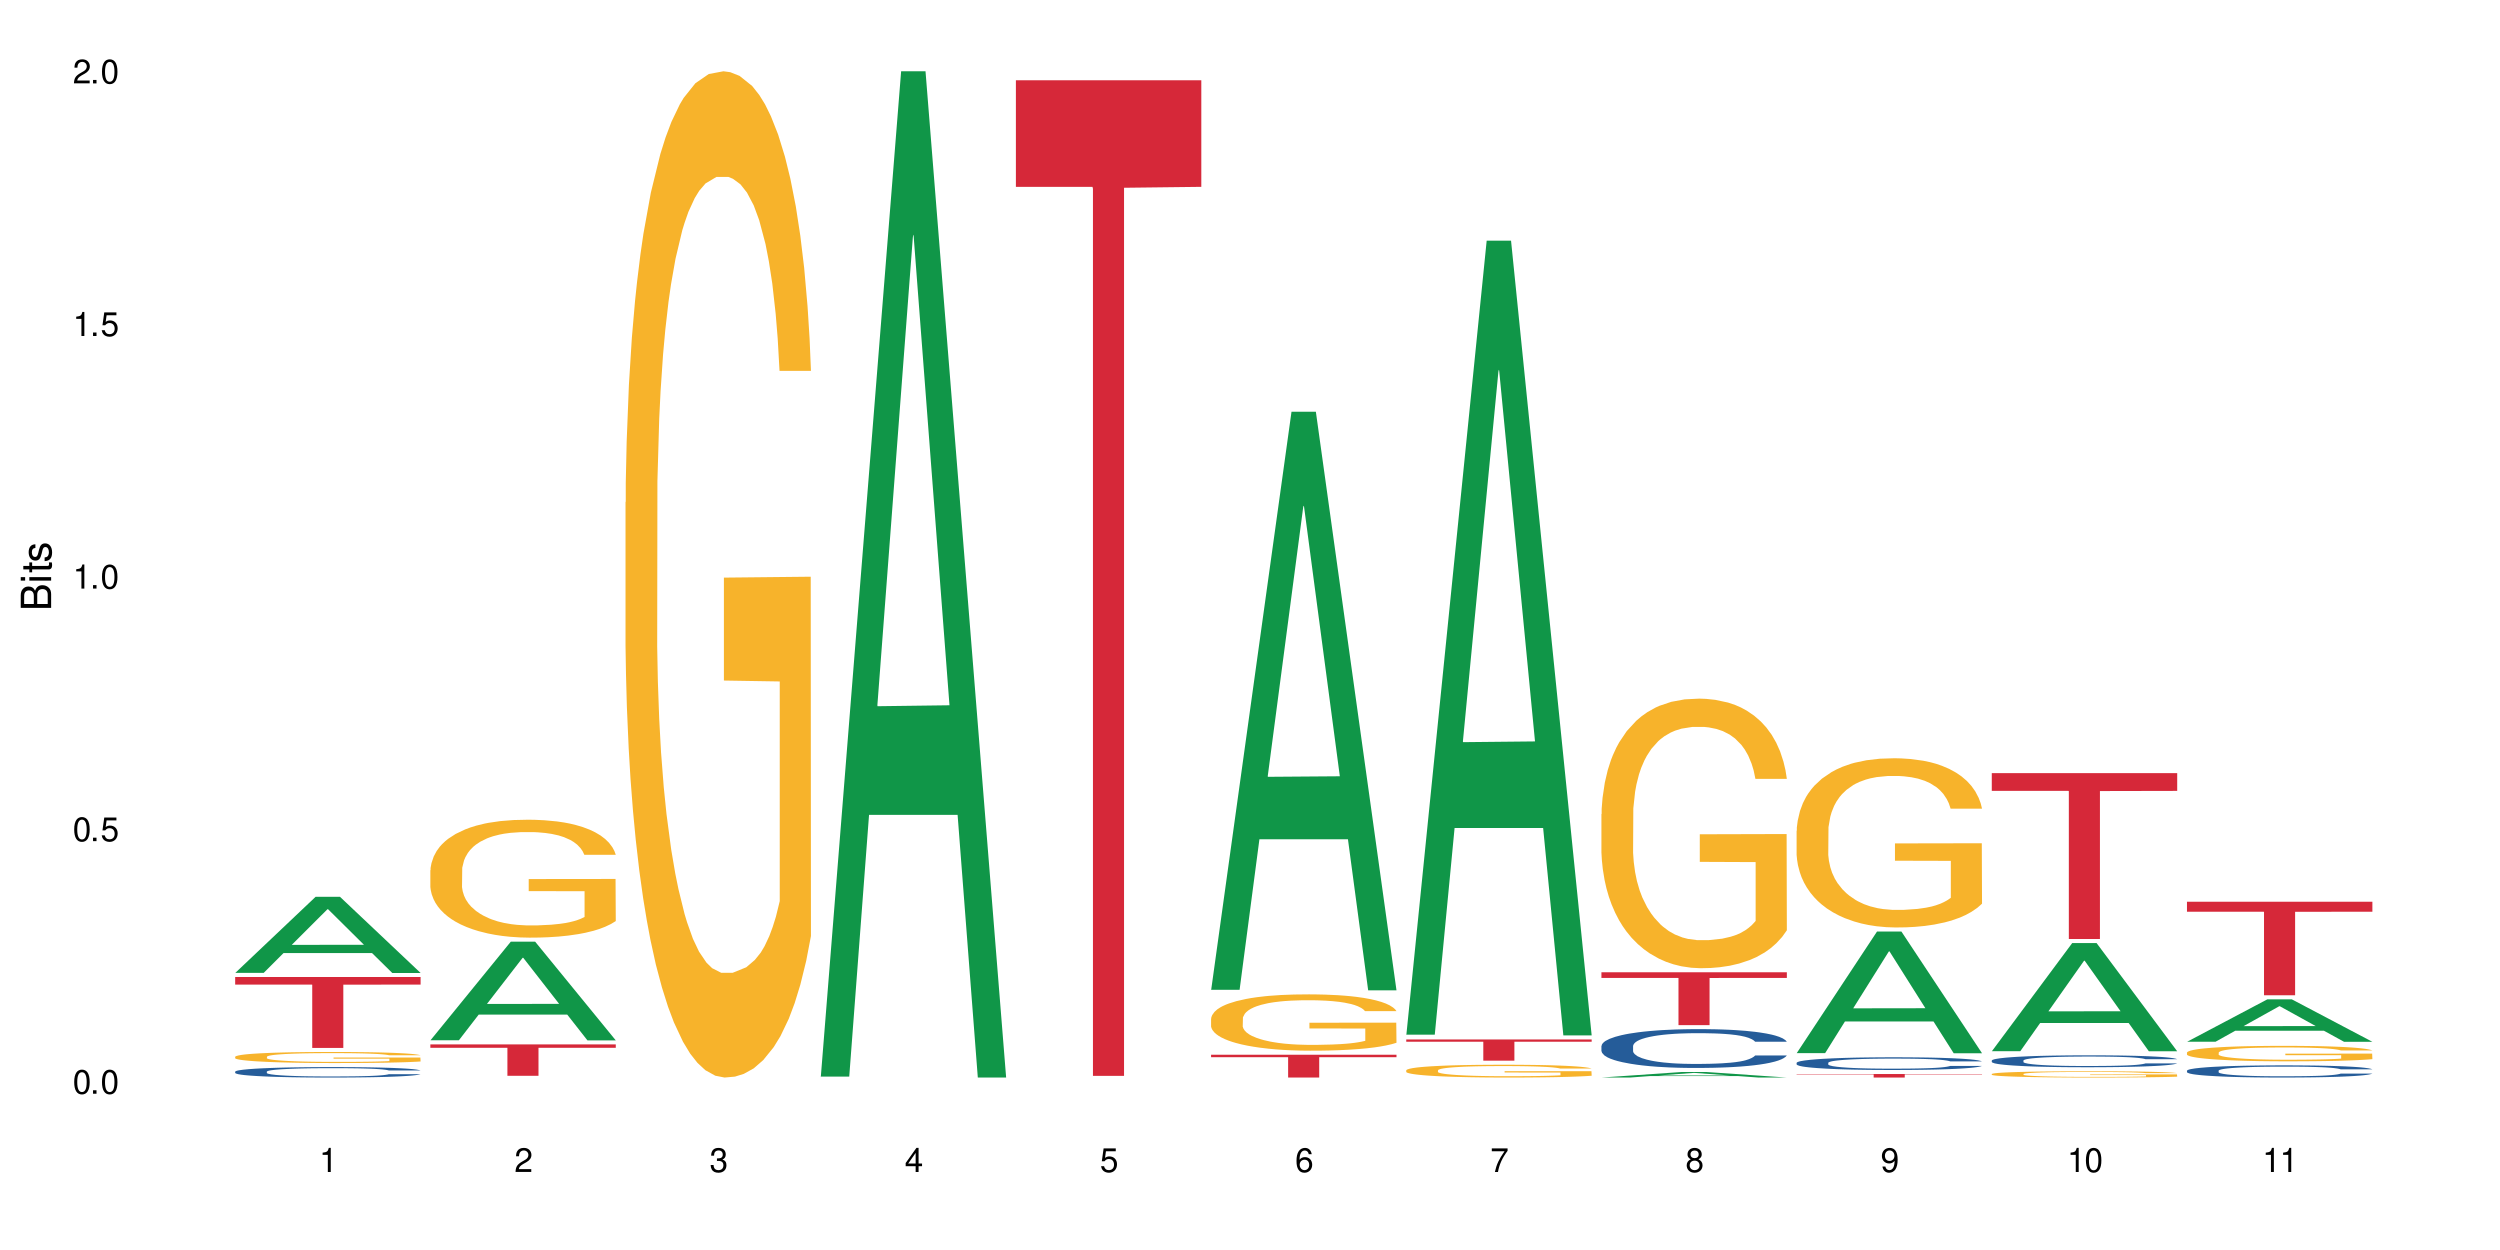 <?xml version="1.0" encoding="UTF-8"?>
<svg xmlns="http://www.w3.org/2000/svg" xmlns:xlink="http://www.w3.org/1999/xlink" width="720" height="360" viewBox="0 0 720 360">
<defs>
<g>
<g id="glyph-0-0">
</g>
<g id="glyph-0-1">
<path d="M 2.641 -6.938 C 2 -6.938 1.422 -6.656 1.078 -6.172 C 0.641 -5.562 0.406 -4.641 0.406 -3.359 C 0.406 -1.016 1.188 0.219 2.641 0.219 C 4.078 0.219 4.859 -1.016 4.859 -3.297 C 4.859 -4.641 4.656 -5.547 4.203 -6.172 C 3.844 -6.656 3.281 -6.938 2.641 -6.938 Z M 2.641 -6.188 C 3.547 -6.188 4 -5.25 4 -3.375 C 4 -1.406 3.562 -0.484 2.625 -0.484 C 1.734 -0.484 1.281 -1.438 1.281 -3.344 C 1.281 -5.25 1.734 -6.188 2.641 -6.188 Z M 2.641 -6.188 "/>
</g>
<g id="glyph-0-2">
<path d="M 1.828 -1 L 0.828 -1 L 0.828 0 L 1.828 0 Z M 1.828 -1 "/>
</g>
<g id="glyph-0-3">
<path d="M 4.562 -6.797 L 1.062 -6.797 L 0.547 -3.094 L 1.328 -3.094 C 1.719 -3.562 2.047 -3.734 2.578 -3.734 C 3.484 -3.734 4.062 -3.109 4.062 -2.094 C 4.062 -1.125 3.484 -0.531 2.578 -0.531 C 1.828 -0.531 1.375 -0.906 1.188 -1.672 L 0.328 -1.672 C 0.453 -1.109 0.547 -0.844 0.75 -0.594 C 1.125 -0.078 1.828 0.219 2.594 0.219 C 3.969 0.219 4.922 -0.781 4.922 -2.219 C 4.922 -3.562 4.031 -4.484 2.719 -4.484 C 2.25 -4.484 1.859 -4.359 1.469 -4.062 L 1.734 -5.969 L 4.562 -5.969 Z M 4.562 -6.797 "/>
</g>
<g id="glyph-0-4">
<path d="M 2.484 -4.938 L 2.484 0 L 3.328 0 L 3.328 -6.938 L 2.766 -6.938 C 2.469 -5.875 2.281 -5.734 0.984 -5.562 L 0.984 -4.938 Z M 2.484 -4.938 "/>
</g>
<g id="glyph-0-5">
<path d="M 4.859 -0.828 L 1.281 -0.828 C 1.359 -1.406 1.672 -1.781 2.5 -2.281 L 3.469 -2.828 C 4.406 -3.344 4.906 -4.062 4.906 -4.906 C 4.906 -5.484 4.672 -6.031 4.266 -6.406 C 3.859 -6.766 3.375 -6.938 2.719 -6.938 C 1.859 -6.938 1.219 -6.625 0.844 -6.031 C 0.609 -5.672 0.5 -5.234 0.484 -4.531 L 1.328 -4.531 C 1.359 -5.016 1.406 -5.281 1.531 -5.516 C 1.75 -5.938 2.188 -6.203 2.703 -6.203 C 3.469 -6.203 4.031 -5.641 4.031 -4.891 C 4.031 -4.344 3.719 -3.859 3.125 -3.516 L 2.234 -3 C 0.812 -2.172 0.406 -1.531 0.328 -0.016 L 4.859 -0.016 Z M 4.859 -0.828 "/>
</g>
<g id="glyph-0-6">
<path d="M 2.125 -3.188 L 2.578 -3.188 C 3.5 -3.188 3.984 -2.766 3.984 -1.922 C 3.984 -1.062 3.469 -0.531 2.594 -0.531 C 1.656 -0.531 1.203 -1 1.156 -2.016 L 0.312 -2.016 C 0.344 -1.453 0.438 -1.094 0.609 -0.781 C 0.953 -0.109 1.625 0.219 2.547 0.219 C 3.953 0.219 4.859 -0.625 4.859 -1.938 C 4.859 -2.828 4.516 -3.297 3.703 -3.594 C 4.344 -3.844 4.656 -4.328 4.656 -5.031 C 4.656 -6.219 3.875 -6.938 2.578 -6.938 C 1.203 -6.938 0.484 -6.172 0.453 -4.703 L 1.297 -4.703 C 1.312 -5.125 1.344 -5.359 1.453 -5.578 C 1.641 -5.969 2.062 -6.203 2.594 -6.203 C 3.344 -6.203 3.797 -5.75 3.797 -5 C 3.797 -4.516 3.609 -4.219 3.25 -4.047 C 3.016 -3.953 2.703 -3.922 2.125 -3.906 Z M 2.125 -3.188 "/>
</g>
<g id="glyph-0-7">
<path d="M 3.141 -1.672 L 3.141 0 L 3.984 0 L 3.984 -1.672 L 4.984 -1.672 L 4.984 -2.438 L 3.984 -2.438 L 3.984 -6.938 L 3.359 -6.938 L 0.266 -2.578 L 0.266 -1.672 Z M 3.141 -2.438 L 1 -2.438 L 3.141 -5.5 Z M 3.141 -2.438 "/>
</g>
<g id="glyph-0-8">
<path d="M 4.781 -5.125 C 4.609 -6.266 3.891 -6.938 2.844 -6.938 C 2.094 -6.938 1.422 -6.578 1.031 -5.953 C 0.594 -5.266 0.406 -4.422 0.406 -3.172 C 0.406 -2 0.578 -1.25 0.984 -0.641 C 1.359 -0.078 1.953 0.219 2.703 0.219 C 3.984 0.219 4.922 -0.75 4.922 -2.094 C 4.922 -3.375 4.062 -4.281 2.844 -4.281 C 2.172 -4.281 1.641 -4.031 1.281 -3.516 C 1.281 -5.234 1.828 -6.188 2.797 -6.188 C 3.391 -6.188 3.797 -5.797 3.938 -5.125 Z M 2.734 -3.531 C 3.547 -3.531 4.062 -2.953 4.062 -2.031 C 4.062 -1.156 3.484 -0.531 2.703 -0.531 C 1.922 -0.531 1.328 -1.188 1.328 -2.078 C 1.328 -2.938 1.906 -3.531 2.734 -3.531 Z M 2.734 -3.531 "/>
</g>
<g id="glyph-0-9">
<path d="M 4.984 -6.797 L 0.438 -6.797 L 0.438 -5.969 L 4.109 -5.969 C 2.5 -3.656 1.828 -2.234 1.328 0 L 2.219 0 C 2.594 -2.172 3.453 -4.047 4.984 -6.094 Z M 4.984 -6.797 "/>
</g>
<g id="glyph-0-10">
<path d="M 3.75 -3.656 C 4.469 -4.094 4.688 -4.438 4.688 -5.078 C 4.688 -6.172 3.844 -6.938 2.641 -6.938 C 1.438 -6.938 0.594 -6.172 0.594 -5.094 C 0.594 -4.438 0.812 -4.094 1.516 -3.656 C 0.734 -3.266 0.359 -2.703 0.359 -1.922 C 0.359 -0.656 1.281 0.219 2.641 0.219 C 3.984 0.219 4.922 -0.656 4.922 -1.922 C 4.922 -2.703 4.531 -3.266 3.75 -3.656 Z M 2.641 -6.188 C 3.359 -6.188 3.812 -5.75 3.812 -5.062 C 3.812 -4.406 3.344 -3.984 2.641 -3.984 C 1.922 -3.984 1.453 -4.406 1.453 -5.078 C 1.453 -5.75 1.922 -6.188 2.641 -6.188 Z M 2.641 -3.266 C 3.484 -3.266 4.062 -2.719 4.062 -1.906 C 4.062 -1.078 3.484 -0.531 2.625 -0.531 C 1.797 -0.531 1.219 -1.094 1.219 -1.906 C 1.219 -2.719 1.781 -3.266 2.641 -3.266 Z M 2.641 -3.266 "/>
</g>
<g id="glyph-0-11">
<path d="M 0.516 -1.578 C 0.672 -0.453 1.406 0.219 2.438 0.219 C 3.188 0.219 3.859 -0.141 4.266 -0.766 C 4.688 -1.453 4.891 -2.297 4.891 -3.547 C 4.891 -4.719 4.703 -5.453 4.312 -6.078 C 3.938 -6.641 3.344 -6.938 2.594 -6.938 C 1.297 -6.938 0.359 -5.969 0.359 -4.625 C 0.359 -3.344 1.234 -2.453 2.453 -2.453 C 3.094 -2.453 3.578 -2.672 4.016 -3.203 C 4 -1.484 3.469 -0.531 2.5 -0.531 C 1.906 -0.531 1.484 -0.906 1.359 -1.578 Z M 2.578 -6.203 C 3.375 -6.203 3.969 -5.531 3.969 -4.641 C 3.969 -3.797 3.391 -3.188 2.547 -3.188 C 1.734 -3.188 1.234 -3.766 1.234 -4.688 C 1.234 -5.562 1.797 -6.203 2.578 -6.203 Z M 2.578 -6.203 "/>
</g>
<g id="glyph-1-0">
</g>
<g id="glyph-1-1">
<path d="M 0 -0.953 L 0 -4.891 C 0 -5.719 -0.234 -6.344 -0.734 -6.797 C -1.188 -7.234 -1.812 -7.469 -2.5 -7.469 C -3.547 -7.469 -4.188 -7 -4.625 -5.875 C -4.984 -6.688 -5.625 -7.094 -6.531 -7.094 C -7.172 -7.094 -7.734 -6.859 -8.141 -6.391 C -8.562 -5.922 -8.75 -5.344 -8.75 -4.5 L -8.75 -0.953 Z M -4.984 -2.062 L -7.766 -2.062 L -7.766 -4.219 C -7.766 -4.844 -7.688 -5.203 -7.453 -5.5 C -7.219 -5.812 -6.859 -5.969 -6.375 -5.969 C -5.891 -5.969 -5.531 -5.812 -5.297 -5.5 C -5.062 -5.203 -4.984 -4.844 -4.984 -4.219 Z M -0.984 -2.062 L -4 -2.062 L -4 -4.781 C -4 -5.766 -3.438 -6.359 -2.484 -6.359 C -1.547 -6.359 -0.984 -5.766 -0.984 -4.781 Z M -0.984 -2.062 "/>
</g>
<g id="glyph-1-2">
<path d="M -6.281 -1.797 L -6.281 -0.797 L 0 -0.797 L 0 -1.797 Z M -8.75 -1.797 L -8.75 -0.797 L -7.484 -0.797 L -7.484 -1.797 Z M -8.75 -1.797 "/>
</g>
<g id="glyph-1-3">
<path d="M -6.281 -3.047 L -6.281 -2.016 L -8.016 -2.016 L -8.016 -1.016 L -6.281 -1.016 L -6.281 -0.172 L -5.469 -0.172 L -5.469 -1.016 L -0.719 -1.016 C -0.078 -1.016 0.281 -1.453 0.281 -2.234 C 0.281 -2.5 0.25 -2.719 0.188 -3.047 L -0.641 -3.047 C -0.609 -2.906 -0.594 -2.766 -0.594 -2.562 C -0.594 -2.141 -0.719 -2.016 -1.156 -2.016 L -5.469 -2.016 L -5.469 -3.047 Z M -6.281 -3.047 "/>
</g>
<g id="glyph-1-4">
<path d="M -4.531 -5.25 C -5.766 -5.25 -6.469 -4.422 -6.469 -2.969 C -6.469 -1.516 -5.719 -0.562 -4.547 -0.562 C -3.562 -0.562 -3.094 -1.062 -2.734 -2.562 L -2.516 -3.484 C -2.344 -4.188 -2.094 -4.469 -1.641 -4.469 C -1.047 -4.469 -0.641 -3.875 -0.641 -3 C -0.641 -2.453 -0.797 -2 -1.062 -1.75 C -1.25 -1.594 -1.422 -1.531 -1.875 -1.469 L -1.875 -0.406 C -0.422 -0.453 0.281 -1.266 0.281 -2.922 C 0.281 -4.5 -0.5 -5.516 -1.719 -5.516 C -2.656 -5.516 -3.172 -4.984 -3.469 -3.734 L -3.703 -2.766 C -3.891 -1.953 -4.156 -1.609 -4.594 -1.609 C -5.188 -1.609 -5.547 -2.125 -5.547 -2.938 C -5.547 -3.75 -5.203 -4.172 -4.531 -4.203 Z M -4.531 -5.25 "/>
</g>
</g>
</defs>
<rect x="-72" y="-36" width="864" height="432" fill="rgb(100%, 100%, 100%)" fill-opacity="1"/>
<path fill-rule="nonzero" fill="rgb(6.275%, 58.824%, 28.235%)" fill-opacity="1" d="M 67.73 280.195 L 67.789 280.172 L 90.895 258.277 L 97.91 258.277 L 121.133 280.215 L 112.973 280.215 L 107.152 274.488 L 81.652 274.488 L 75.945 280.195 L 67.73 280.195 L 84.105 272.121 L 104.816 272.098 L 94.488 261.863 L 94.375 261.844 L 94.262 261.902 L 84.047 272.098 L 84.105 272.121 Z M 67.73 280.195 "/>
<path fill-rule="nonzero" fill="rgb(14.51%, 36.078%, 60%)" fill-opacity="1" d="M 67.73 308.633 L 67.797 308.629 L 67.797 308.562 L 67.992 308.457 L 68.449 308.324 L 68.902 308.234 L 70.074 308.07 L 71.703 307.914 L 73.398 307.793 L 74.633 307.723 L 75.742 307.668 L 78.281 307.566 L 79.91 307.512 L 81.668 307.465 L 83.816 307.418 L 85.379 307.391 L 88.895 307.348 L 91.5 307.328 L 93.52 307.32 L 97.883 307.32 L 100.488 307.332 L 102.375 307.344 L 104.461 307.367 L 106.219 307.391 L 109.281 307.453 L 112.016 307.531 L 113.254 307.574 L 115.207 307.66 L 116.703 307.742 L 117.746 307.812 L 118.918 307.914 L 119.961 308.039 L 120.742 308.18 L 121.133 308.297 L 112.016 308.297 L 111.559 308.188 L 111.039 308.102 L 110.062 307.988 L 109.086 307.91 L 107.715 307.828 L 106.48 307.777 L 104.785 307.727 L 103.289 307.691 L 101.727 307.668 L 100.227 307.652 L 97.363 307.633 L 94.039 307.633 L 92.805 307.641 L 90.262 307.66 L 88.895 307.68 L 86.941 307.719 L 85.574 307.754 L 83.945 307.812 L 82.84 307.859 L 81.473 307.93 L 80.496 307.992 L 79.387 308.082 L 78.738 308.152 L 78.152 308.23 L 77.629 308.32 L 77.238 308.418 L 76.977 308.52 L 76.848 308.617 L 76.848 309.043 L 76.977 309.145 L 77.305 309.258 L 78.152 309.426 L 79.387 309.574 L 80.82 309.688 L 82.188 309.77 L 82.969 309.809 L 84.012 309.852 L 85.641 309.91 L 87.984 309.965 L 89.352 309.984 L 91.438 310.008 L 93.586 310.02 L 96.449 310.02 L 98.988 310.008 L 100.684 309.992 L 102.441 309.973 L 104.852 309.926 L 106.348 309.883 L 107.652 309.828 L 108.629 309.777 L 109.281 309.73 L 110.258 309.648 L 111.039 309.555 L 111.625 309.457 L 112.016 309.363 L 121.133 309.363 L 120.742 309.473 L 120.156 309.582 L 119.57 309.66 L 118.656 309.758 L 117.613 309.844 L 116.117 309.938 L 114.879 310.004 L 113.254 310.07 L 111.754 310.125 L 110.125 310.172 L 107.715 310.227 L 106.152 310.254 L 104.461 310.277 L 102.441 310.301 L 99.902 310.32 L 97.168 310.328 L 94.625 310.332 L 91.891 310.328 L 89.871 310.316 L 87.203 310.293 L 83.883 310.242 L 81.473 310.188 L 79.582 310.137 L 77.957 310.082 L 76.133 310.008 L 73.789 309.887 L 72.355 309.793 L 71.379 309.715 L 70.27 309.609 L 69.488 309.512 L 68.578 309.359 L 67.926 309.164 L 67.73 309.012 Z M 67.73 308.633 "/>
<path fill-rule="nonzero" fill="rgb(96.863%, 70.196%, 16.863%)" fill-opacity="1" d="M 67.73 304.332 L 67.797 304.332 L 67.797 304.273 L 68.055 304.141 L 68.707 303.961 L 69.555 303.812 L 70.465 303.695 L 71.051 303.633 L 72.027 303.547 L 72.875 303.484 L 75.023 303.352 L 77.762 303.23 L 79.258 303.176 L 80.949 303.129 L 83.359 303.07 L 84.469 303.051 L 87.855 303.004 L 91.695 302.977 L 95.93 302.969 L 97.883 302.969 L 100.555 302.98 L 104.199 303.016 L 106.285 303.043 L 107.91 303.07 L 109.605 303.109 L 111.688 303.168 L 113.645 303.238 L 115.207 303.309 L 116.77 303.395 L 118.07 303.488 L 119.18 303.59 L 120.156 303.715 L 120.742 303.816 L 121.133 303.918 L 112.078 303.918 L 111.559 303.816 L 110.973 303.734 L 109.996 303.641 L 109.02 303.57 L 108.043 303.516 L 106.219 303.438 L 104.656 303.391 L 102.703 303.352 L 100.812 303.324 L 98.664 303.309 L 97.363 303.301 L 93.91 303.301 L 90.785 303.324 L 88.961 303.348 L 87.66 303.371 L 85.836 303.414 L 84.727 303.449 L 84.078 303.473 L 82.125 303.562 L 80.82 303.645 L 80.105 303.699 L 79.191 303.785 L 78.543 303.863 L 77.824 303.98 L 77.434 304.066 L 76.914 304.266 L 76.848 304.789 L 77.043 304.902 L 77.434 305.02 L 77.957 305.125 L 78.738 305.238 L 79.52 305.32 L 80.887 305.434 L 82.059 305.512 L 82.969 305.559 L 84.727 305.637 L 85.445 305.664 L 87.137 305.719 L 88.895 305.758 L 91.047 305.793 L 92.672 305.809 L 95.277 305.824 L 98.598 305.824 L 102.508 305.809 L 104.98 305.785 L 106.676 305.762 L 107.781 305.742 L 109.148 305.707 L 110.125 305.68 L 111.039 305.648 L 112.145 305.598 L 112.145 304.902 L 96.059 304.898 L 96.059 304.57 L 121.066 304.57 L 121.133 305.707 L 119.766 305.785 L 118.07 305.863 L 116.441 305.922 L 114.75 305.969 L 112.34 306.027 L 110.387 306.062 L 107.391 306.102 L 104.656 306.129 L 101.789 306.145 L 99.25 306.152 L 96.254 306.156 L 93.586 306.152 L 90.719 306.133 L 88.441 306.109 L 86.355 306.082 L 84.273 306.043 L 81.668 305.98 L 79.973 305.934 L 78.215 305.871 L 76.457 305.797 L 74.895 305.719 L 73.852 305.66 L 72.812 305.59 L 71.703 305.5 L 70.66 305.402 L 69.879 305.312 L 69.164 305.211 L 68.645 305.113 L 68.121 304.984 L 67.859 304.879 L 67.73 304.789 Z M 67.73 304.332 "/>
<path fill-rule="nonzero" fill="rgb(83.922%, 15.686%, 22.353%)" fill-opacity="1" d="M 67.73 281.379 L 121.133 281.379 L 121.133 283.566 L 98.875 283.582 L 98.875 301.805 L 89.922 301.805 L 89.922 283.602 L 89.793 283.566 L 67.73 283.566 Z M 67.73 281.379 "/>
<path fill-rule="nonzero" fill="rgb(6.275%, 58.824%, 28.235%)" fill-opacity="1" d="M 123.941 299.605 L 124 299.578 L 147.105 271.207 L 154.125 271.207 L 177.344 299.629 L 169.184 299.629 L 163.367 292.211 L 137.863 292.211 L 132.156 299.605 L 123.941 299.605 L 140.316 289.141 L 161.027 289.113 L 150.699 275.852 L 150.586 275.824 L 150.473 275.902 L 140.258 289.113 L 140.316 289.141 Z M 123.941 299.605 "/>
<path fill-rule="nonzero" fill="rgb(96.863%, 70.196%, 16.863%)" fill-opacity="1" d="M 123.941 250.625 L 124.008 250.594 L 124.008 249.973 L 124.27 248.578 L 124.918 246.656 L 125.766 245.074 L 126.676 243.832 L 127.266 243.18 L 128.242 242.25 L 129.086 241.566 L 131.234 240.172 L 133.973 238.871 L 135.469 238.312 L 137.164 237.785 L 139.57 237.195 L 140.68 236.977 L 144.066 236.48 L 147.906 236.172 L 152.141 236.078 L 154.094 236.109 L 156.766 236.234 L 160.41 236.574 L 162.496 236.883 L 164.125 237.195 L 165.816 237.598 L 167.902 238.219 L 169.855 238.961 L 171.418 239.707 L 172.98 240.637 L 174.281 241.629 L 175.391 242.715 L 176.367 244.02 L 176.953 245.105 L 177.344 246.188 L 168.293 246.188 L 167.77 245.105 L 167.184 244.266 L 166.207 243.242 L 165.23 242.5 L 164.254 241.91 L 162.43 241.102 L 160.867 240.605 L 158.914 240.172 L 157.023 239.895 L 154.875 239.707 L 153.574 239.645 L 150.121 239.645 L 146.996 239.863 L 145.172 240.109 L 143.871 240.359 L 142.047 240.824 L 140.941 241.195 L 140.289 241.445 L 138.336 242.406 L 137.031 243.273 L 136.316 243.863 L 135.402 244.793 L 134.754 245.633 L 134.035 246.871 L 133.645 247.801 L 133.125 249.91 L 133.059 255.496 L 133.254 256.672 L 133.645 257.945 L 134.168 259.062 L 134.949 260.242 L 135.73 261.141 L 137.098 262.352 L 138.27 263.156 L 139.18 263.684 L 140.941 264.52 L 141.656 264.801 L 143.348 265.359 L 145.109 265.793 L 147.258 266.164 L 148.883 266.352 L 151.488 266.508 L 154.812 266.508 L 158.719 266.32 L 161.191 266.07 L 162.887 265.824 L 163.992 265.605 L 165.359 265.266 L 166.336 264.957 L 167.25 264.613 L 168.355 264.086 L 168.355 256.672 L 152.27 256.641 L 152.27 253.168 L 177.277 253.137 L 177.344 265.266 L 175.977 266.102 L 174.281 266.91 L 172.656 267.531 L 170.961 268.059 L 168.551 268.645 L 166.598 269.02 L 163.602 269.453 L 160.867 269.73 L 158 269.918 L 155.461 270.012 L 152.465 270.043 L 149.797 269.98 L 146.93 269.793 L 144.652 269.547 L 142.566 269.234 L 140.484 268.832 L 137.879 268.18 L 136.188 267.652 L 134.426 267.004 L 132.668 266.227 L 131.105 265.391 L 130.062 264.738 L 129.023 263.992 L 127.914 263.062 L 126.871 262.008 L 126.09 261.047 L 125.375 259.961 L 124.855 258.938 L 124.332 257.543 L 124.074 256.426 L 123.941 255.465 Z M 123.941 250.625 "/>
<path fill-rule="nonzero" fill="rgb(83.922%, 15.686%, 22.353%)" fill-opacity="1" d="M 123.941 300.793 L 177.344 300.793 L 177.344 301.762 L 155.086 301.77 L 155.086 309.828 L 146.133 309.828 L 146.133 301.777 L 146.004 301.762 L 123.941 301.762 Z M 123.941 300.793 "/>
<path fill-rule="nonzero" fill="rgb(96.863%, 70.196%, 16.863%)" fill-opacity="1" d="M 180.152 144.652 L 180.219 144.387 L 180.219 139.094 L 180.48 127.184 L 181.129 110.777 L 181.977 97.277 L 182.891 86.691 L 183.477 81.133 L 184.453 73.195 L 185.297 67.371 L 187.449 55.461 L 190.184 44.348 L 191.68 39.582 L 193.375 35.082 L 195.785 30.055 L 196.891 28.203 L 200.277 23.965 L 204.121 21.32 L 208.352 20.527 L 210.305 20.789 L 212.977 21.848 L 216.621 24.762 L 218.707 27.406 L 220.336 30.055 L 222.027 33.496 L 224.113 38.789 L 226.066 45.141 L 227.629 51.492 L 229.191 59.43 L 230.492 67.902 L 231.602 77.164 L 232.578 88.281 L 233.164 97.543 L 233.555 106.805 L 224.504 106.805 L 223.98 97.543 L 223.395 90.398 L 222.418 81.664 L 221.441 75.312 L 220.465 70.281 L 218.641 63.402 L 217.078 59.168 L 215.125 55.461 L 213.238 53.078 L 211.086 51.492 L 209.785 50.961 L 206.332 50.961 L 203.207 52.816 L 201.383 54.934 L 200.082 57.051 L 198.258 61.02 L 197.152 64.195 L 196.5 66.312 L 194.547 74.516 L 193.242 81.93 L 192.527 86.957 L 191.617 94.898 L 190.965 102.043 L 190.246 112.629 L 189.855 120.57 L 189.336 138.566 L 189.27 186.207 L 189.465 196.262 L 189.855 207.113 L 190.379 216.641 L 191.16 226.699 L 191.941 234.375 L 193.309 244.695 L 194.48 251.578 L 195.395 256.078 L 197.152 263.223 L 197.867 265.605 L 199.562 270.367 L 201.32 274.074 L 203.469 277.25 L 205.098 278.836 L 207.699 280.16 L 211.023 280.16 L 214.93 278.574 L 217.402 276.457 L 219.098 274.34 L 220.203 272.484 L 221.57 269.574 L 222.551 266.926 L 223.461 264.016 L 224.566 259.516 L 224.566 196.262 L 208.484 195.996 L 208.484 166.355 L 233.488 166.09 L 233.555 269.574 L 232.188 276.719 L 230.492 283.602 L 228.867 288.895 L 227.172 293.395 L 224.762 298.422 L 222.809 301.598 L 219.812 305.305 L 217.078 307.688 L 214.215 309.273 L 211.672 310.066 L 208.68 310.332 L 206.008 309.805 L 203.141 308.215 L 200.863 306.098 L 198.777 303.453 L 196.695 300.012 L 194.09 294.453 L 192.398 289.953 L 190.641 284.395 L 188.879 277.777 L 187.316 270.633 L 186.277 265.074 L 185.234 258.723 L 184.125 250.781 L 183.086 241.785 L 182.305 233.578 L 181.586 224.316 L 181.066 215.582 L 180.543 203.672 L 180.285 194.145 L 180.152 185.941 Z M 180.152 144.652 "/>
<path fill-rule="nonzero" fill="rgb(6.275%, 58.824%, 28.235%)" fill-opacity="1" d="M 236.367 310.059 L 236.422 309.789 L 259.527 20.527 L 266.547 20.527 L 289.766 310.332 L 281.609 310.332 L 275.789 234.684 L 250.285 234.684 L 244.582 310.059 L 236.367 310.059 L 252.738 203.391 L 273.449 203.117 L 263.121 67.875 L 263.008 67.602 L 262.895 68.418 L 252.684 203.117 L 252.738 203.391 Z M 236.367 310.059 "/>
<path fill-rule="nonzero" fill="rgb(83.922%, 15.686%, 22.353%)" fill-opacity="1" d="M 292.578 23.117 L 345.977 23.117 L 345.977 53.809 L 323.723 54.078 L 323.723 309.852 L 314.77 309.852 L 314.77 54.348 L 314.637 53.809 L 292.578 53.809 Z M 292.578 23.117 "/>
<path fill-rule="nonzero" fill="rgb(6.275%, 58.824%, 28.235%)" fill-opacity="1" d="M 348.789 285.055 L 348.844 284.898 L 371.953 118.582 L 378.969 118.582 L 402.188 285.211 L 394.031 285.211 L 388.211 241.715 L 362.711 241.715 L 357.004 285.055 L 348.789 285.055 L 365.164 223.723 L 385.871 223.566 L 375.547 145.805 L 375.434 145.648 L 375.316 146.117 L 365.105 223.566 L 365.164 223.723 Z M 348.789 285.055 "/>
<path fill-rule="nonzero" fill="rgb(96.863%, 70.196%, 16.863%)" fill-opacity="1" d="M 348.789 293.324 L 348.852 293.312 L 348.852 293.016 L 349.113 292.348 L 349.766 291.43 L 350.613 290.672 L 351.523 290.082 L 352.109 289.77 L 353.086 289.324 L 353.934 289 L 356.082 288.332 L 358.816 287.711 L 360.316 287.441 L 362.008 287.191 L 364.418 286.91 L 365.523 286.805 L 368.91 286.566 L 372.754 286.422 L 376.988 286.375 L 378.941 286.391 L 381.609 286.449 L 385.258 286.613 L 387.34 286.762 L 388.969 286.91 L 390.664 287.102 L 392.746 287.398 L 394.699 287.754 L 396.262 288.109 L 397.824 288.555 L 399.129 289.027 L 400.234 289.547 L 401.211 290.168 L 401.797 290.688 L 402.188 291.207 L 393.137 291.207 L 392.617 290.688 L 392.031 290.289 L 391.055 289.801 L 390.078 289.441 L 389.098 289.16 L 387.277 288.777 L 385.715 288.539 L 383.758 288.332 L 381.871 288.199 L 379.723 288.109 L 378.418 288.078 L 374.969 288.078 L 371.844 288.184 L 370.02 288.301 L 368.715 288.422 L 366.891 288.645 L 365.785 288.82 L 365.133 288.938 L 363.18 289.398 L 361.879 289.812 L 361.16 290.094 L 360.25 290.539 L 359.598 290.941 L 358.883 291.531 L 358.492 291.977 L 357.969 292.984 L 357.906 295.652 L 358.102 296.215 L 358.492 296.824 L 359.012 297.355 L 359.793 297.922 L 360.574 298.352 L 361.941 298.926 L 363.117 299.312 L 364.027 299.566 L 365.785 299.965 L 366.5 300.098 L 368.195 300.363 L 369.953 300.574 L 372.102 300.75 L 373.73 300.84 L 376.336 300.914 L 379.656 300.914 L 383.562 300.824 L 386.039 300.707 L 387.73 300.586 L 388.84 300.484 L 390.207 300.32 L 391.184 300.172 L 392.094 300.008 L 393.203 299.758 L 393.203 296.215 L 377.117 296.199 L 377.117 294.543 L 402.125 294.527 L 402.188 300.32 L 400.82 300.723 L 399.129 301.105 L 397.5 301.402 L 395.809 301.656 L 393.398 301.938 L 391.445 302.113 L 388.449 302.32 L 385.715 302.453 L 382.848 302.543 L 380.309 302.59 L 377.312 302.602 L 374.641 302.574 L 371.777 302.484 L 369.496 302.367 L 367.414 302.219 L 365.328 302.023 L 362.727 301.715 L 361.031 301.461 L 359.273 301.152 L 357.516 300.781 L 355.953 300.379 L 354.91 300.07 L 353.867 299.715 L 352.762 299.27 L 351.719 298.766 L 350.938 298.305 L 350.223 297.785 L 349.699 297.297 L 349.18 296.629 L 348.918 296.098 L 348.789 295.637 Z M 348.789 293.324 "/>
<path fill-rule="nonzero" fill="rgb(83.922%, 15.686%, 22.353%)" fill-opacity="1" d="M 348.789 303.766 L 402.188 303.766 L 402.188 304.469 L 379.934 304.477 L 379.934 310.332 L 370.98 310.332 L 370.98 304.48 L 370.848 304.469 L 348.789 304.469 Z M 348.789 303.766 "/>
<path fill-rule="nonzero" fill="rgb(6.275%, 58.824%, 28.235%)" fill-opacity="1" d="M 405 297.988 L 405.059 297.773 L 428.164 69.32 L 435.18 69.32 L 458.402 298.203 L 450.242 298.203 L 444.422 238.457 L 418.922 238.457 L 413.215 297.988 L 405 297.988 L 421.375 213.742 L 442.082 213.527 L 431.758 106.715 L 431.645 106.5 L 431.527 107.145 L 421.316 213.527 L 421.375 213.742 Z M 405 297.988 "/>
<path fill-rule="nonzero" fill="rgb(96.863%, 70.196%, 16.863%)" fill-opacity="1" d="M 405 308.223 L 405.066 308.223 L 405.066 308.152 L 405.324 308 L 405.977 307.793 L 406.824 307.621 L 407.734 307.488 L 408.32 307.414 L 409.297 307.316 L 410.145 307.242 L 412.293 307.09 L 415.027 306.949 L 416.527 306.887 L 418.219 306.828 L 420.629 306.766 L 421.738 306.742 L 425.121 306.688 L 428.965 306.656 L 433.199 306.645 L 435.152 306.648 L 437.82 306.66 L 441.469 306.699 L 443.551 306.73 L 445.18 306.766 L 446.875 306.809 L 448.957 306.879 L 450.91 306.957 L 452.473 307.039 L 454.039 307.141 L 455.34 307.246 L 456.445 307.367 L 457.426 307.508 L 458.012 307.625 L 458.402 307.742 L 449.348 307.742 L 448.828 307.625 L 448.242 307.535 L 447.266 307.422 L 446.289 307.344 L 445.312 307.277 L 443.488 307.191 L 441.926 307.137 L 439.973 307.09 L 438.082 307.059 L 435.934 307.039 L 434.629 307.031 L 431.18 307.031 L 428.055 307.055 L 426.23 307.082 L 424.926 307.109 L 423.105 307.16 L 421.996 307.199 L 421.348 307.227 L 419.391 307.332 L 418.09 307.426 L 417.375 307.488 L 416.461 307.59 L 415.809 307.684 L 415.094 307.816 L 414.703 307.918 L 414.184 308.148 L 414.117 308.754 L 414.312 308.883 L 414.703 309.02 L 415.223 309.141 L 416.004 309.27 L 416.785 309.367 L 418.156 309.496 L 419.328 309.586 L 420.238 309.641 L 421.996 309.734 L 422.715 309.762 L 424.406 309.824 L 426.164 309.871 L 428.312 309.91 L 429.941 309.934 L 432.547 309.949 L 435.867 309.949 L 439.777 309.93 L 442.25 309.902 L 443.945 309.875 L 445.051 309.852 L 446.418 309.812 L 447.395 309.781 L 448.309 309.742 L 449.414 309.688 L 449.414 308.883 L 433.328 308.879 L 433.328 308.5 L 458.336 308.496 L 458.402 309.812 L 457.031 309.906 L 455.34 309.992 L 453.711 310.059 L 452.02 310.117 L 449.609 310.18 L 447.656 310.223 L 444.66 310.27 L 441.926 310.297 L 439.059 310.32 L 436.52 310.328 L 433.523 310.332 L 430.855 310.324 L 427.988 310.305 L 425.707 310.277 L 423.625 310.246 L 421.543 310.199 L 418.938 310.129 L 417.242 310.074 L 415.484 310.004 L 413.727 309.918 L 412.164 309.828 L 411.121 309.758 L 410.078 309.676 L 408.973 309.574 L 407.93 309.461 L 407.148 309.355 L 406.434 309.238 L 405.91 309.125 L 405.391 308.977 L 405.129 308.855 L 405 308.75 Z M 405 308.223 "/>
<path fill-rule="nonzero" fill="rgb(83.922%, 15.686%, 22.353%)" fill-opacity="1" d="M 405 299.367 L 458.402 299.367 L 458.402 300.023 L 436.145 300.027 L 436.145 305.48 L 427.191 305.48 L 427.191 300.031 L 427.062 300.023 L 405 300.023 Z M 405 299.367 "/>
<path fill-rule="nonzero" fill="rgb(6.275%, 58.824%, 28.235%)" fill-opacity="1" d="M 461.211 310.332 L 461.27 310.328 L 484.375 308.734 L 491.391 308.734 L 514.613 310.332 L 506.453 310.332 L 500.633 309.914 L 475.133 309.914 L 469.426 310.332 L 461.211 310.332 L 477.586 309.742 L 498.297 309.742 L 487.969 308.996 L 487.855 308.992 L 487.742 309 L 477.527 309.742 L 477.586 309.742 Z M 461.211 310.332 "/>
<path fill-rule="nonzero" fill="rgb(14.51%, 36.078%, 60%)" fill-opacity="1" d="M 461.211 301.258 L 461.277 301.25 L 461.277 301.004 L 461.473 300.617 L 461.926 300.125 L 462.383 299.789 L 463.555 299.188 L 465.184 298.605 L 466.879 298.156 L 468.113 297.891 L 469.223 297.684 L 471.762 297.309 L 473.391 297.113 L 475.148 296.938 L 477.297 296.766 L 478.859 296.664 L 482.375 296.5 L 484.98 296.43 L 487 296.398 L 491.363 296.398 L 493.969 296.438 L 495.855 296.488 L 497.941 296.57 L 499.699 296.664 L 502.762 296.887 L 505.496 297.176 L 506.73 297.336 L 508.688 297.652 L 510.184 297.961 L 511.227 298.227 L 512.398 298.605 L 513.441 299.062 L 514.223 299.586 L 514.613 300.023 L 505.496 300.023 L 505.039 299.613 L 504.52 299.297 L 503.543 298.879 L 502.562 298.582 L 501.195 298.289 L 499.961 298.094 L 498.266 297.898 L 496.77 297.777 L 495.207 297.684 L 493.707 297.625 L 490.844 297.562 L 487.52 297.562 L 486.285 297.582 L 483.742 297.664 L 482.375 297.734 L 480.422 297.879 L 479.055 298.012 L 477.426 298.215 L 476.32 298.391 L 474.953 298.656 L 473.977 298.891 L 472.867 299.227 L 472.219 299.48 L 471.633 299.77 L 471.109 300.105 L 470.719 300.461 L 470.457 300.84 L 470.328 301.207 L 470.328 302.793 L 470.457 303.16 L 470.785 303.586 L 471.633 304.211 L 472.867 304.75 L 474.301 305.18 L 475.668 305.488 L 476.449 305.629 L 477.492 305.793 L 479.121 305.996 L 481.465 306.203 L 482.832 306.285 L 484.918 306.367 L 487.066 306.406 L 489.93 306.406 L 492.469 306.367 L 494.164 306.312 L 495.922 306.234 L 498.332 306.059 L 499.828 305.895 L 501.133 305.703 L 502.109 305.508 L 502.762 305.344 L 503.738 305.027 L 504.52 304.68 L 505.105 304.324 L 505.496 303.977 L 514.613 303.977 L 514.223 304.383 L 513.637 304.781 L 513.051 305.078 L 512.137 305.438 L 511.094 305.754 L 509.598 306.109 L 508.359 306.344 L 506.73 306.602 L 505.234 306.793 L 503.605 306.969 L 501.195 307.172 L 499.633 307.273 L 497.941 307.367 L 495.922 307.449 L 493.383 307.52 L 490.648 307.559 L 488.105 307.57 L 485.371 307.551 L 483.352 307.508 L 480.684 307.418 L 477.363 307.234 L 474.953 307.039 L 473.062 306.844 L 471.438 306.641 L 469.613 306.367 L 467.27 305.918 L 465.836 305.57 L 464.859 305.281 L 463.75 304.883 L 462.969 304.527 L 462.059 303.957 L 461.406 303.23 L 461.211 302.668 Z M 461.211 301.258 "/>
<path fill-rule="nonzero" fill="rgb(96.863%, 70.196%, 16.863%)" fill-opacity="1" d="M 461.211 234.461 L 461.277 234.391 L 461.277 232.973 L 461.535 229.781 L 462.188 225.383 L 463.035 221.77 L 463.945 218.93 L 464.531 217.441 L 465.508 215.316 L 466.355 213.754 L 468.504 210.562 L 471.242 207.586 L 472.738 206.309 L 474.43 205.105 L 476.84 203.758 L 477.949 203.262 L 481.336 202.125 L 485.176 201.418 L 489.41 201.203 L 491.363 201.277 L 494.035 201.559 L 497.68 202.34 L 499.766 203.047 L 501.391 203.758 L 503.086 204.68 L 505.168 206.098 L 507.125 207.801 L 508.688 209.5 L 510.25 211.629 L 511.551 213.898 L 512.66 216.379 L 513.637 219.355 L 514.223 221.84 L 514.613 224.32 L 505.559 224.32 L 505.039 221.84 L 504.453 219.926 L 503.477 217.586 L 502.5 215.883 L 501.523 214.535 L 499.699 212.691 L 498.137 211.559 L 496.184 210.562 L 494.293 209.926 L 492.145 209.5 L 490.844 209.359 L 487.391 209.359 L 484.266 209.855 L 482.441 210.422 L 481.141 210.988 L 479.316 212.055 L 478.207 212.906 L 477.559 213.473 L 475.602 215.668 L 474.301 217.656 L 473.586 219.004 L 472.672 221.129 L 472.023 223.043 L 471.305 225.879 L 470.914 228.008 L 470.395 232.828 L 470.328 245.594 L 470.523 248.285 L 470.914 251.195 L 471.438 253.746 L 472.219 256.441 L 473 258.496 L 474.367 261.262 L 475.539 263.105 L 476.449 264.312 L 478.207 266.227 L 478.926 266.863 L 480.617 268.141 L 482.375 269.133 L 484.523 269.984 L 486.152 270.41 L 488.758 270.762 L 492.078 270.762 L 495.988 270.34 L 498.461 269.77 L 500.156 269.203 L 501.262 268.707 L 502.629 267.926 L 503.605 267.219 L 504.52 266.438 L 505.625 265.234 L 505.625 248.285 L 489.539 248.215 L 489.539 240.273 L 514.547 240.203 L 514.613 267.926 L 513.246 269.844 L 511.551 271.684 L 509.922 273.102 L 508.23 274.309 L 505.82 275.656 L 503.867 276.508 L 500.871 277.5 L 498.137 278.137 L 495.27 278.562 L 492.73 278.777 L 489.734 278.848 L 487.066 278.707 L 484.199 278.281 L 481.922 277.711 L 479.836 277.004 L 477.754 276.082 L 475.148 274.594 L 473.453 273.387 L 471.695 271.898 L 469.938 270.125 L 468.375 268.211 L 467.332 266.723 L 466.289 265.02 L 465.184 262.895 L 464.141 260.48 L 463.359 258.285 L 462.645 255.801 L 462.121 253.461 L 461.602 250.273 L 461.34 247.719 L 461.211 245.52 Z M 461.211 234.461 "/>
<path fill-rule="nonzero" fill="rgb(83.922%, 15.686%, 22.353%)" fill-opacity="1" d="M 461.211 280.012 L 514.613 280.012 L 514.613 281.641 L 492.355 281.656 L 492.355 295.234 L 483.402 295.234 L 483.402 281.668 L 483.273 281.641 L 461.211 281.641 Z M 461.211 280.012 "/>
<path fill-rule="nonzero" fill="rgb(6.275%, 58.824%, 28.235%)" fill-opacity="1" d="M 517.422 303.305 L 517.48 303.27 L 540.586 268.277 L 547.602 268.277 L 570.824 303.336 L 562.664 303.336 L 556.848 294.184 L 531.344 294.184 L 525.637 303.305 L 517.422 303.305 L 533.797 290.398 L 554.508 290.367 L 544.18 274.008 L 544.066 273.973 L 543.953 274.07 L 533.738 290.367 L 533.797 290.398 Z M 517.422 303.305 "/>
<path fill-rule="nonzero" fill="rgb(14.51%, 36.078%, 60%)" fill-opacity="1" d="M 517.422 306.09 L 517.488 306.086 L 517.488 306.008 L 517.684 305.879 L 518.141 305.719 L 518.594 305.609 L 519.766 305.414 L 521.395 305.223 L 523.09 305.074 L 524.324 304.988 L 525.434 304.922 L 527.973 304.797 L 529.602 304.734 L 531.359 304.676 L 533.508 304.621 L 535.07 304.586 L 538.586 304.535 L 541.191 304.512 L 543.211 304.5 L 547.574 304.5 L 550.18 304.516 L 552.066 304.531 L 554.152 304.559 L 555.91 304.586 L 558.973 304.66 L 561.707 304.754 L 562.945 304.809 L 564.898 304.91 L 566.395 305.012 L 567.438 305.098 L 568.609 305.223 L 569.652 305.371 L 570.434 305.543 L 570.824 305.688 L 561.707 305.688 L 561.25 305.555 L 560.73 305.449 L 559.754 305.312 L 558.777 305.215 L 557.41 305.117 L 556.172 305.055 L 554.477 304.992 L 552.98 304.953 L 551.418 304.922 L 549.918 304.902 L 547.055 304.883 L 543.734 304.883 L 542.496 304.887 L 539.957 304.914 L 538.586 304.938 L 536.633 304.984 L 535.266 305.027 L 533.637 305.094 L 532.531 305.152 L 531.164 305.238 L 530.188 305.316 L 529.078 305.426 L 528.43 305.508 L 527.844 305.602 L 527.32 305.715 L 526.93 305.832 L 526.672 305.953 L 526.539 306.074 L 526.539 306.594 L 526.672 306.711 L 526.996 306.852 L 527.844 307.059 L 529.078 307.234 L 530.512 307.375 L 531.879 307.473 L 532.66 307.52 L 533.703 307.574 L 535.332 307.641 L 537.676 307.707 L 539.043 307.734 L 541.129 307.762 L 543.277 307.773 L 546.141 307.773 L 548.684 307.762 L 550.375 307.746 L 552.133 307.719 L 554.543 307.66 L 556.039 307.609 L 557.344 307.543 L 558.32 307.48 L 558.973 307.426 L 559.949 307.324 L 560.73 307.211 L 561.316 307.094 L 561.707 306.98 L 570.824 306.98 L 570.434 307.113 L 569.848 307.242 L 569.262 307.34 L 568.348 307.457 L 567.309 307.562 L 565.809 307.68 L 564.57 307.754 L 562.945 307.84 L 561.445 307.902 L 559.816 307.957 L 557.41 308.027 L 555.844 308.059 L 554.152 308.09 L 552.133 308.117 L 549.594 308.141 L 546.859 308.152 L 544.32 308.156 L 541.582 308.148 L 539.566 308.137 L 536.895 308.105 L 533.574 308.047 L 531.164 307.98 L 529.273 307.918 L 527.648 307.852 L 525.824 307.762 L 523.48 307.613 L 522.047 307.5 L 521.07 307.406 L 519.961 307.277 L 519.18 307.16 L 518.27 306.973 L 517.617 306.734 L 517.422 306.551 Z M 517.422 306.09 "/>
<path fill-rule="nonzero" fill="rgb(96.863%, 70.196%, 16.863%)" fill-opacity="1" d="M 517.422 239.25 L 517.488 239.207 L 517.488 238.316 L 517.75 236.312 L 518.398 233.555 L 519.246 231.285 L 520.156 229.504 L 520.742 228.57 L 521.723 227.234 L 522.566 226.254 L 524.715 224.25 L 527.453 222.383 L 528.949 221.582 L 530.645 220.824 L 533.051 219.977 L 534.16 219.668 L 537.547 218.953 L 541.387 218.508 L 545.621 218.375 L 547.574 218.422 L 550.246 218.598 L 553.891 219.09 L 555.977 219.531 L 557.605 219.977 L 559.297 220.559 L 561.379 221.445 L 563.336 222.516 L 564.898 223.582 L 566.461 224.918 L 567.762 226.344 L 568.871 227.902 L 569.848 229.77 L 570.434 231.328 L 570.824 232.887 L 561.773 232.887 L 561.25 231.328 L 560.664 230.125 L 559.688 228.656 L 558.711 227.59 L 557.734 226.742 L 555.91 225.586 L 554.348 224.875 L 552.395 224.25 L 550.504 223.852 L 548.355 223.582 L 547.055 223.496 L 543.602 223.496 L 540.477 223.805 L 538.652 224.164 L 537.352 224.52 L 535.527 225.188 L 534.418 225.719 L 533.77 226.074 L 531.816 227.457 L 530.512 228.703 L 529.797 229.547 L 528.883 230.883 L 528.234 232.086 L 527.516 233.867 L 527.125 235.199 L 526.605 238.227 L 526.539 246.238 L 526.734 247.93 L 527.125 249.754 L 527.648 251.359 L 528.43 253.051 L 529.211 254.34 L 530.578 256.074 L 531.75 257.234 L 532.66 257.988 L 534.418 259.191 L 535.137 259.594 L 536.828 260.395 L 538.586 261.016 L 540.738 261.551 L 542.363 261.816 L 544.969 262.039 L 548.293 262.039 L 552.199 261.773 L 554.672 261.418 L 556.367 261.062 L 557.473 260.75 L 558.84 260.262 L 559.816 259.816 L 560.73 259.324 L 561.836 258.57 L 561.836 247.93 L 545.75 247.887 L 545.75 242.902 L 570.758 242.855 L 570.824 260.262 L 569.457 261.461 L 567.762 262.617 L 566.137 263.508 L 564.441 264.266 L 562.031 265.113 L 560.078 265.645 L 557.082 266.27 L 554.348 266.668 L 551.48 266.938 L 548.941 267.07 L 545.945 267.113 L 543.277 267.027 L 540.41 266.758 L 538.133 266.402 L 536.047 265.957 L 533.965 265.379 L 531.359 264.445 L 529.664 263.688 L 527.906 262.754 L 526.148 261.641 L 524.586 260.438 L 523.543 259.504 L 522.504 258.434 L 521.395 257.102 L 520.352 255.586 L 519.57 254.207 L 518.855 252.648 L 518.336 251.18 L 517.812 249.176 L 517.555 247.574 L 517.422 246.195 Z M 517.422 239.25 "/>
<path fill-rule="nonzero" fill="rgb(83.922%, 15.686%, 22.353%)" fill-opacity="1" d="M 517.422 309.32 L 570.824 309.32 L 570.824 309.43 L 548.566 309.43 L 548.566 310.332 L 539.613 310.332 L 539.613 309.43 L 517.422 309.43 Z M 517.422 309.32 "/>
<path fill-rule="nonzero" fill="rgb(6.275%, 58.824%, 28.235%)" fill-opacity="1" d="M 573.633 302.738 L 573.691 302.711 L 596.797 271.602 L 603.816 271.602 L 627.035 302.77 L 618.875 302.77 L 613.059 294.633 L 587.555 294.633 L 581.852 302.738 L 573.633 302.738 L 590.008 291.27 L 610.719 291.238 L 600.391 276.695 L 600.277 276.664 L 600.164 276.754 L 589.953 291.238 L 590.008 291.27 Z M 573.633 302.738 "/>
<path fill-rule="nonzero" fill="rgb(14.51%, 36.078%, 60%)" fill-opacity="1" d="M 573.633 305.426 L 573.699 305.422 L 573.699 305.348 L 573.895 305.23 L 574.352 305.078 L 574.805 304.977 L 575.98 304.789 L 577.605 304.609 L 579.301 304.473 L 580.539 304.391 L 581.645 304.328 L 584.184 304.211 L 585.812 304.152 L 587.57 304.098 L 589.719 304.047 L 591.281 304.016 L 594.801 303.965 L 597.402 303.941 L 599.422 303.934 L 603.785 303.934 L 606.391 303.945 L 608.281 303.961 L 610.363 303.984 L 612.121 304.016 L 615.184 304.082 L 617.918 304.172 L 619.156 304.223 L 621.109 304.32 L 622.605 304.414 L 623.648 304.496 L 624.82 304.609 L 625.863 304.754 L 626.645 304.914 L 627.035 305.047 L 617.918 305.047 L 617.461 304.922 L 616.941 304.824 L 615.965 304.695 L 614.988 304.605 L 613.621 304.512 L 612.383 304.453 L 610.688 304.395 L 609.191 304.355 L 607.629 304.328 L 606.129 304.309 L 603.266 304.289 L 599.945 304.289 L 598.707 304.297 L 596.168 304.32 L 594.801 304.344 L 592.844 304.387 L 591.477 304.43 L 589.852 304.492 L 588.742 304.543 L 587.375 304.625 L 586.398 304.699 L 585.293 304.801 L 584.641 304.879 L 584.055 304.969 L 583.531 305.07 L 583.141 305.184 L 582.883 305.297 L 582.75 305.41 L 582.75 305.898 L 582.883 306.012 L 583.207 306.141 L 584.055 306.332 L 585.293 306.5 L 586.723 306.633 L 588.09 306.727 L 588.871 306.77 L 589.914 306.82 L 591.543 306.883 L 593.887 306.945 L 595.254 306.973 L 597.34 306.996 L 599.488 307.008 L 602.355 307.008 L 604.895 306.996 L 606.586 306.98 L 608.344 306.957 L 610.754 306.902 L 612.254 306.852 L 613.555 306.793 L 614.531 306.734 L 615.184 306.684 L 616.16 306.586 L 616.941 306.477 L 617.527 306.367 L 617.918 306.262 L 627.035 306.262 L 626.645 306.387 L 626.059 306.508 L 625.473 306.602 L 624.559 306.711 L 623.52 306.809 L 622.02 306.918 L 620.785 306.988 L 619.156 307.066 L 617.656 307.129 L 616.031 307.18 L 613.621 307.242 L 612.059 307.273 L 610.363 307.305 L 608.344 307.328 L 605.805 307.352 L 603.07 307.363 L 600.531 307.367 L 597.793 307.359 L 595.777 307.348 L 593.105 307.32 L 589.785 307.262 L 587.375 307.203 L 585.488 307.145 L 583.859 307.082 L 582.035 306.996 L 579.691 306.859 L 578.258 306.75 L 577.281 306.664 L 576.176 306.539 L 575.391 306.43 L 574.48 306.254 L 573.828 306.031 L 573.633 305.859 Z M 573.633 305.426 "/>
<path fill-rule="nonzero" fill="rgb(96.863%, 70.196%, 16.863%)" fill-opacity="1" d="M 573.633 309.301 L 573.699 309.301 L 573.699 309.27 L 573.961 309.195 L 574.609 309.09 L 575.457 309.008 L 576.371 308.941 L 576.957 308.906 L 577.934 308.859 L 578.777 308.82 L 580.93 308.746 L 583.664 308.68 L 585.16 308.648 L 586.855 308.621 L 589.266 308.59 L 590.371 308.578 L 593.758 308.551 L 597.598 308.535 L 601.832 308.531 L 603.785 308.531 L 606.457 308.539 L 610.102 308.555 L 612.188 308.574 L 613.816 308.59 L 615.508 308.609 L 617.594 308.645 L 619.547 308.684 L 621.109 308.723 L 622.672 308.773 L 623.973 308.824 L 625.082 308.883 L 626.059 308.953 L 626.645 309.008 L 627.035 309.066 L 617.984 309.066 L 617.461 309.008 L 616.875 308.965 L 615.898 308.91 L 614.922 308.871 L 613.945 308.84 L 612.121 308.797 L 610.559 308.77 L 608.605 308.746 L 606.715 308.734 L 604.566 308.723 L 603.266 308.719 L 599.812 308.719 L 596.688 308.73 L 594.863 308.746 L 593.562 308.758 L 591.738 308.781 L 590.633 308.801 L 589.98 308.816 L 588.027 308.867 L 586.723 308.91 L 586.008 308.945 L 585.098 308.992 L 584.445 309.039 L 583.727 309.102 L 583.336 309.152 L 582.816 309.266 L 582.75 309.562 L 582.945 309.625 L 583.336 309.691 L 583.859 309.75 L 584.641 309.812 L 585.422 309.859 L 586.789 309.926 L 587.961 309.969 L 588.871 309.996 L 590.633 310.039 L 591.348 310.055 L 593.039 310.082 L 594.801 310.105 L 596.949 310.125 L 598.578 310.137 L 601.18 310.145 L 604.504 310.145 L 608.41 310.137 L 610.883 310.121 L 612.578 310.109 L 613.684 310.098 L 615.051 310.078 L 616.031 310.062 L 616.941 310.043 L 618.047 310.016 L 618.047 309.625 L 601.961 309.621 L 601.961 309.438 L 626.969 309.434 L 627.035 310.078 L 625.668 310.125 L 623.973 310.168 L 622.348 310.199 L 620.652 310.227 L 618.242 310.258 L 616.289 310.277 L 613.293 310.301 L 610.559 310.316 L 607.695 310.324 L 605.152 310.332 L 602.156 310.332 L 599.488 310.328 L 596.621 310.32 L 594.344 310.305 L 592.258 310.289 L 590.176 310.27 L 587.57 310.234 L 585.879 310.207 L 584.117 310.172 L 582.359 310.129 L 580.797 310.086 L 579.754 310.051 L 578.715 310.012 L 577.605 309.961 L 576.566 309.906 L 575.785 309.855 L 575.066 309.797 L 574.547 309.742 L 574.023 309.668 L 573.766 309.609 L 573.633 309.559 Z M 573.633 309.301 "/>
<path fill-rule="nonzero" fill="rgb(83.922%, 15.686%, 22.353%)" fill-opacity="1" d="M 573.633 222.664 L 627.035 222.664 L 627.035 227.777 L 604.781 227.824 L 604.781 270.438 L 595.824 270.438 L 595.824 227.867 L 595.695 227.777 L 573.633 227.777 Z M 573.633 222.664 "/>
<path fill-rule="nonzero" fill="rgb(6.275%, 58.824%, 28.235%)" fill-opacity="1" d="M 629.848 300.027 L 629.902 300.02 L 653.008 287.801 L 660.027 287.801 L 683.246 300.039 L 675.09 300.039 L 669.27 296.844 L 643.766 296.844 L 638.062 300.027 L 629.848 300.027 L 646.219 295.523 L 666.93 295.512 L 656.602 289.801 L 656.488 289.789 L 656.375 289.824 L 646.164 295.512 L 646.219 295.523 Z M 629.848 300.027 "/>
<path fill-rule="nonzero" fill="rgb(14.51%, 36.078%, 60%)" fill-opacity="1" d="M 629.848 308.352 L 629.91 308.348 L 629.91 308.273 L 630.105 308.148 L 630.562 307.996 L 631.02 307.891 L 632.191 307.699 L 633.816 307.52 L 635.512 307.379 L 636.75 307.293 L 637.855 307.23 L 640.395 307.113 L 642.023 307.051 L 643.781 306.996 L 645.93 306.941 L 647.492 306.91 L 651.012 306.859 L 653.617 306.836 L 655.633 306.824 L 659.996 306.824 L 662.602 306.84 L 664.492 306.855 L 666.574 306.879 L 668.332 306.91 L 671.395 306.98 L 674.129 307.07 L 675.367 307.121 L 677.32 307.219 L 678.816 307.316 L 679.859 307.398 L 681.031 307.52 L 682.074 307.664 L 682.855 307.824 L 683.246 307.965 L 674.129 307.965 L 673.672 307.836 L 673.152 307.738 L 672.176 307.605 L 671.199 307.512 L 669.832 307.418 L 668.594 307.359 L 666.902 307.297 L 665.402 307.258 L 663.84 307.23 L 662.344 307.211 L 659.477 307.191 L 656.156 307.191 L 654.918 307.199 L 652.379 307.223 L 651.012 307.246 L 649.059 307.289 L 647.688 307.332 L 646.062 307.398 L 644.953 307.449 L 643.586 307.535 L 642.609 307.609 L 641.504 307.715 L 640.852 307.793 L 640.266 307.883 L 639.746 307.988 L 639.355 308.102 L 639.094 308.219 L 638.965 308.336 L 638.965 308.832 L 639.094 308.949 L 639.418 309.082 L 640.266 309.277 L 641.504 309.449 L 642.934 309.582 L 644.305 309.68 L 645.086 309.723 L 646.125 309.773 L 647.754 309.84 L 650.098 309.902 L 651.465 309.93 L 653.551 309.953 L 655.699 309.969 L 658.566 309.969 L 661.105 309.953 L 662.797 309.938 L 664.555 309.914 L 666.965 309.859 L 668.465 309.809 L 669.766 309.746 L 670.742 309.684 L 671.395 309.633 L 672.371 309.535 L 673.152 309.426 L 673.738 309.312 L 674.129 309.203 L 683.246 309.203 L 682.855 309.332 L 682.27 309.457 L 681.684 309.551 L 680.773 309.664 L 679.73 309.762 L 678.23 309.875 L 676.996 309.949 L 675.367 310.027 L 673.867 310.09 L 672.242 310.145 L 669.832 310.207 L 668.27 310.238 L 666.574 310.27 L 664.555 310.293 L 662.016 310.316 L 659.281 310.328 L 656.742 310.332 L 654.008 310.324 L 651.988 310.312 L 649.316 310.285 L 645.996 310.227 L 643.586 310.164 L 641.699 310.105 L 640.07 310.039 L 638.246 309.953 L 635.902 309.812 L 634.469 309.703 L 633.492 309.613 L 632.387 309.488 L 631.605 309.379 L 630.691 309.199 L 630.043 308.969 L 629.848 308.793 Z M 629.848 308.352 "/>
<path fill-rule="nonzero" fill="rgb(96.863%, 70.196%, 16.863%)" fill-opacity="1" d="M 629.848 303.113 L 629.91 303.109 L 629.91 303.027 L 630.172 302.844 L 630.824 302.594 L 631.668 302.387 L 632.582 302.223 L 633.168 302.137 L 634.145 302.016 L 634.992 301.926 L 637.141 301.742 L 639.875 301.57 L 641.371 301.496 L 643.066 301.43 L 645.477 301.352 L 646.582 301.324 L 649.969 301.258 L 653.812 301.219 L 658.043 301.203 L 659.996 301.207 L 662.668 301.227 L 666.316 301.27 L 668.398 301.309 L 670.027 301.352 L 671.719 301.402 L 673.805 301.484 L 675.758 301.582 L 677.32 301.68 L 678.883 301.805 L 680.188 301.934 L 681.293 302.074 L 682.27 302.246 L 682.855 302.391 L 683.246 302.531 L 674.195 302.531 L 673.672 302.391 L 673.086 302.281 L 672.109 302.145 L 671.133 302.047 L 670.156 301.969 L 668.332 301.863 L 666.77 301.801 L 664.816 301.742 L 662.93 301.707 L 660.777 301.68 L 659.477 301.672 L 656.023 301.672 L 652.898 301.703 L 651.074 301.734 L 649.773 301.766 L 647.949 301.828 L 646.844 301.875 L 646.191 301.91 L 644.238 302.035 L 642.934 302.148 L 642.219 302.227 L 641.309 302.348 L 640.656 302.457 L 639.941 302.621 L 639.551 302.742 L 639.027 303.02 L 638.965 303.754 L 639.16 303.906 L 639.551 304.074 L 640.07 304.223 L 640.852 304.375 L 641.633 304.492 L 643 304.652 L 644.172 304.758 L 645.086 304.828 L 646.844 304.938 L 647.559 304.973 L 649.254 305.047 L 651.012 305.105 L 653.16 305.152 L 654.789 305.18 L 657.395 305.199 L 660.715 305.199 L 664.621 305.172 L 667.098 305.141 L 668.789 305.109 L 669.895 305.082 L 671.266 305.035 L 672.242 304.996 L 673.152 304.949 L 674.258 304.879 L 674.258 303.906 L 658.176 303.902 L 658.176 303.449 L 683.18 303.445 L 683.246 305.035 L 681.879 305.145 L 680.188 305.25 L 678.559 305.332 L 676.863 305.402 L 674.453 305.48 L 672.5 305.527 L 669.504 305.586 L 666.77 305.621 L 663.906 305.645 L 661.367 305.656 L 658.371 305.664 L 655.699 305.652 L 652.836 305.629 L 650.555 305.598 L 648.473 305.555 L 646.387 305.504 L 643.781 305.418 L 642.09 305.348 L 640.332 305.262 L 638.57 305.16 L 637.008 305.051 L 635.969 304.965 L 634.926 304.867 L 633.816 304.746 L 632.777 304.609 L 631.996 304.48 L 631.277 304.34 L 630.758 304.203 L 630.238 304.023 L 629.977 303.875 L 629.848 303.75 Z M 629.848 303.113 "/>
<path fill-rule="nonzero" fill="rgb(83.922%, 15.686%, 22.353%)" fill-opacity="1" d="M 629.848 259.691 L 683.246 259.691 L 683.246 262.574 L 660.992 262.602 L 660.992 286.637 L 652.035 286.637 L 652.035 262.625 L 651.906 262.574 L 629.848 262.574 Z M 629.848 259.691 "/>
<g fill="rgb(0%, 0%, 0%)" fill-opacity="1">
<use xlink:href="#glyph-0-1" x="20.965" y="314.993"/>
<use xlink:href="#glyph-0-2" x="25.965" y="314.993"/>
<use xlink:href="#glyph-0-1" x="28.965" y="314.993"/>
</g>
<g fill="rgb(0%, 0%, 0%)" fill-opacity="1">
<use xlink:href="#glyph-0-1" x="20.965" y="242.251"/>
<use xlink:href="#glyph-0-2" x="25.965" y="242.251"/>
<use xlink:href="#glyph-0-3" x="28.965" y="242.251"/>
</g>
<g fill="rgb(0%, 0%, 0%)" fill-opacity="1">
<use xlink:href="#glyph-0-4" x="20.965" y="169.509"/>
<use xlink:href="#glyph-0-2" x="25.965" y="169.509"/>
<use xlink:href="#glyph-0-1" x="28.965" y="169.509"/>
</g>
<g fill="rgb(0%, 0%, 0%)" fill-opacity="1">
<use xlink:href="#glyph-0-4" x="20.965" y="96.767"/>
<use xlink:href="#glyph-0-2" x="25.965" y="96.767"/>
<use xlink:href="#glyph-0-3" x="28.965" y="96.767"/>
</g>
<g fill="rgb(0%, 0%, 0%)" fill-opacity="1">
<use xlink:href="#glyph-0-5" x="20.965" y="24.024"/>
<use xlink:href="#glyph-0-2" x="25.965" y="24.024"/>
<use xlink:href="#glyph-0-1" x="28.965" y="24.024"/>
</g>
<g fill="rgb(0%, 0%, 0%)" fill-opacity="1">
<use xlink:href="#glyph-0-4" x="91.93" y="337.532"/>
</g>
<g fill="rgb(0%, 0%, 0%)" fill-opacity="1">
<use xlink:href="#glyph-0-5" x="148.145" y="337.532"/>
</g>
<g fill="rgb(0%, 0%, 0%)" fill-opacity="1">
<use xlink:href="#glyph-0-6" x="204.355" y="337.532"/>
</g>
<g fill="rgb(0%, 0%, 0%)" fill-opacity="1">
<use xlink:href="#glyph-0-7" x="260.566" y="337.532"/>
</g>
<g fill="rgb(0%, 0%, 0%)" fill-opacity="1">
<use xlink:href="#glyph-0-3" x="316.777" y="337.532"/>
</g>
<g fill="rgb(0%, 0%, 0%)" fill-opacity="1">
<use xlink:href="#glyph-0-8" x="372.988" y="337.532"/>
</g>
<g fill="rgb(0%, 0%, 0%)" fill-opacity="1">
<use xlink:href="#glyph-0-9" x="429.199" y="337.532"/>
</g>
<g fill="rgb(0%, 0%, 0%)" fill-opacity="1">
<use xlink:href="#glyph-0-10" x="485.41" y="337.532"/>
</g>
<g fill="rgb(0%, 0%, 0%)" fill-opacity="1">
<use xlink:href="#glyph-0-11" x="541.625" y="337.532"/>
</g>
<g fill="rgb(0%, 0%, 0%)" fill-opacity="1">
<use xlink:href="#glyph-0-4" x="595.336" y="337.532"/>
<use xlink:href="#glyph-0-1" x="600.336" y="337.532"/>
</g>
<g fill="rgb(0%, 0%, 0%)" fill-opacity="1">
<use xlink:href="#glyph-0-4" x="651.547" y="337.532"/>
<use xlink:href="#glyph-0-4" x="656.547" y="337.532"/>
</g>
<g fill="rgb(0%, 0%, 0%)" fill-opacity="1">
<use xlink:href="#glyph-1-1" x="14.725" y="176.012"/>
<use xlink:href="#glyph-1-2" x="14.725" y="168.012"/>
<use xlink:href="#glyph-1-3" x="14.725" y="165.012"/>
<use xlink:href="#glyph-1-4" x="14.725" y="162.012"/>
</g>
</svg>
